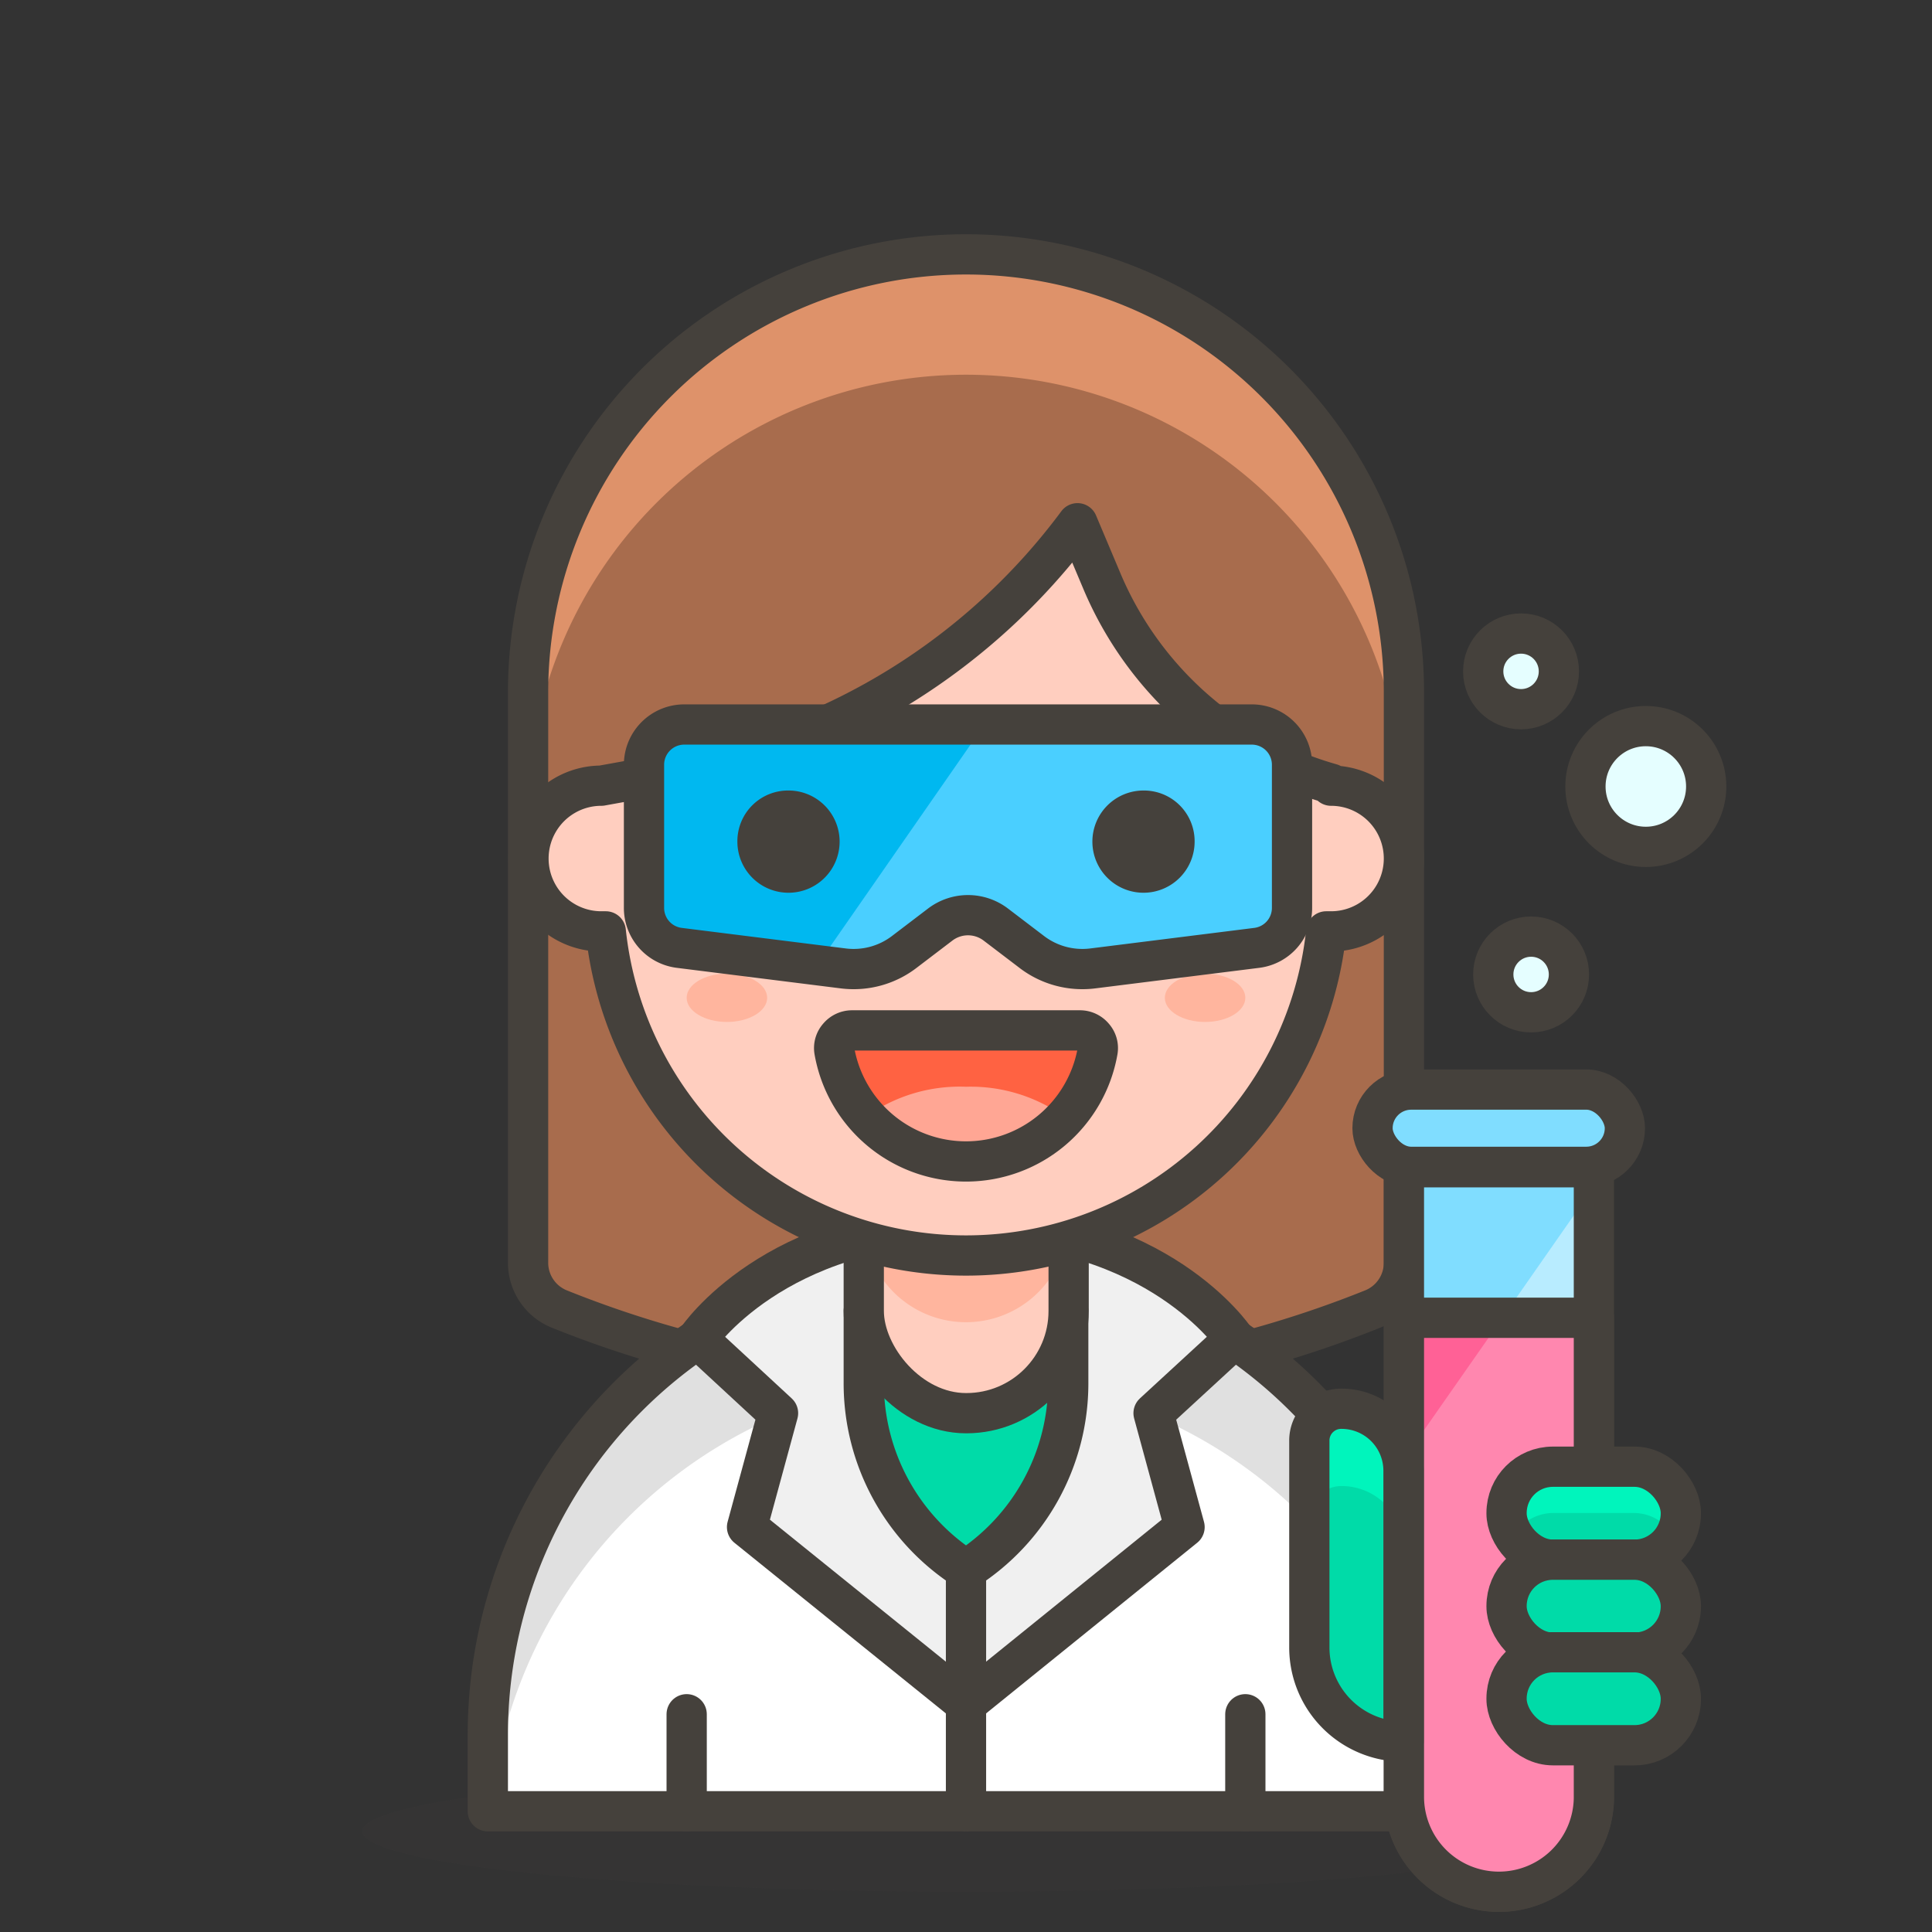 <svg id="Icons" xmlns="http://www.w3.org/2000/svg" viewBox="0 0 48 48"><rect x="0" y="0" width="48" height="48" fill="#333333" stroke="none"/><defs><style>.cls-1{fill:#a86c4d;}.cls-2{fill:#de926a;}.cls-3{fill:none;}.cls-15,.cls-18,.cls-19,.cls-24,.cls-3,.cls-7,.cls-8{stroke:#45413c;stroke-linecap:round;stroke-linejoin:round;}.cls-24,.cls-4{fill:#45413c;}.cls-4{opacity:0.15;}.cls-5{fill:#fff;}.cls-6{fill:#e0e0e0;}.cls-7{fill:#f0f0f0;}.cls-16,.cls-8{fill:#00dba8;}.cls-19,.cls-9{fill:#ffcebf;}.cls-10{fill:#ffb59e;}.cls-11,.cls-15{fill:#80ddff;}.cls-12{fill:#b8ecff;}.cls-13{fill:#ff6196;}.cls-14{fill:#ff87af;}.cls-17{fill:#00f5bc;}.cls-18{fill:#e5feff;}.cls-20{fill:#ff6242;}.cls-21{fill:#ffa694;}.cls-22{fill:#00b8f0;}.cls-23{fill:#4acfff;}</style></defs><title>160-woman-scientist-2</title><path id="_Path_" data-name="&lt;Path&gt;" class="cls-1" d="M24,6.32A10.88,10.88,0,0,1,34.88,17.19V31.38a1.24,1.24,0,0,1-.77,1.14h0a27.09,27.09,0,0,1-20.22,0h0a1.24,1.24,0,0,1-.77-1.14V17.19A10.88,10.88,0,0,1,24,6.32Z"/><path id="_Path_2" data-name="&lt;Path&gt;" class="cls-2" d="M24,6.32A10.88,10.88,0,0,0,13.12,17.19v3a10.88,10.88,0,0,1,21.76,0v-3A10.88,10.88,0,0,0,24,6.32Z"/><path id="_Path_3" data-name="&lt;Path&gt;" class="cls-3" d="M24,6.32A10.88,10.88,0,0,1,34.88,17.19V31.38a1.24,1.24,0,0,1-.77,1.14h0a27.09,27.09,0,0,1-20.22,0h0a1.24,1.24,0,0,1-.77-1.14V17.19A10.88,10.88,0,0,1,24,6.32Z"/><ellipse id="_Ellipse_" data-name="&lt;Ellipse&gt;" class="cls-4" cx="24" cy="45.5" rx="15" ry="1.5"/><path id="_Rectangle_" data-name="&lt;Rectangle&gt;" class="cls-5" d="M24,31.22h0A11.88,11.88,0,0,1,35.88,43.1V45a0,0,0,0,1,0,0H12.12a0,0,0,0,1,0,0V43.1A11.88,11.88,0,0,1,24,31.22Z"/><path id="_Path_4" data-name="&lt;Path&gt;" class="cls-6" d="M24,31.22A11.88,11.88,0,0,0,12.12,43.1V45h.06a11.87,11.87,0,0,1,23.64,0h.06V43.1A11.88,11.88,0,0,0,24,31.22Z"/><path id="_Rectangle_2" data-name="&lt;Rectangle&gt;" class="cls-3" d="M24,31.22h0A11.88,11.88,0,0,1,35.88,43.1V45a0,0,0,0,1,0,0H12.12a0,0,0,0,1,0,0V43.1A11.88,11.88,0,0,1,24,31.22Z"/><path class="cls-7" d="M30.67,33.26S28.76,30.41,24,30.41s-6.67,2.85-6.67,2.85l2,1.85-.77,2.83L24,42.33l5.43-4.39-.77-2.83Z"/><path id="_Path_5" data-name="&lt;Path&gt;" class="cls-8" d="M26.54,32.57v1.82A5.49,5.49,0,0,1,24,39h0a5.49,5.49,0,0,1-2.54-4.65V32.57Z"/><rect id="_Rectangle_3" data-name="&lt;Rectangle&gt;" class="cls-9" x="21.46" y="27.17" width="5.09" height="7.94" rx="2.54" ry="2.54"/><path id="_Path_6" data-name="&lt;Path&gt;" class="cls-10" d="M24,27.17a2.54,2.54,0,0,0-2.54,2.54v.6a2.54,2.54,0,0,0,5.08,0v-.59A2.54,2.54,0,0,0,24,27.17Z"/><rect id="_Rectangle_4" data-name="&lt;Rectangle&gt;" class="cls-3" x="21.46" y="27.17" width="5.09" height="7.94" rx="2.54" ry="2.54"/><line id="_Path_7" data-name="&lt;Path&gt;" class="cls-3" x1="17.06" y1="45" x2="17.06" y2="42.59"/><line id="_Path_8" data-name="&lt;Path&gt;" class="cls-3" x1="30.94" y1="45" x2="30.94" y2="42.59"/><line id="_Path_9" data-name="&lt;Path&gt;" class="cls-3" x1="24" y1="39.04" x2="24" y2="45"/><path id="_Rectangle_5" data-name="&lt;Rectangle&gt;" class="cls-11" d="M34.87,29H39.6a0,0,0,0,1,0,0V44.68A2.36,2.36,0,0,1,37.24,47h0a2.36,2.36,0,0,1-2.36-2.36V29A0,0,0,0,1,34.87,29Z"/><path id="_Path_10" data-name="&lt;Path&gt;" class="cls-12" d="M39.6,29.48l-4.73,6.78v8.42a2.37,2.37,0,0,0,4.73,0Z"/><path id="_Rectangle_6" data-name="&lt;Rectangle&gt;" class="cls-3" d="M34.87,29H39.6a0,0,0,0,1,0,0V44.68A2.36,2.36,0,0,1,37.24,47h0a2.36,2.36,0,0,1-2.36-2.36V29A0,0,0,0,1,34.87,29Z"/><path id="_Rectangle_7" data-name="&lt;Rectangle&gt;" class="cls-13" d="M34.87,32.74H39.6a0,0,0,0,1,0,0V44.68A2.36,2.36,0,0,1,37.24,47h0a2.36,2.36,0,0,1-2.36-2.36V32.74a0,0,0,0,1,0,0Z"/><path id="_Path_11" data-name="&lt;Path&gt;" class="cls-14" d="M34.87,36.26v8.42a2.37,2.37,0,0,0,4.73,0V32.74H37.33Z"/><path id="_Rectangle_8" data-name="&lt;Rectangle&gt;" class="cls-3" d="M34.87,32.74H39.6a0,0,0,0,1,0,0V44.68A2.36,2.36,0,0,1,37.24,47h0a2.36,2.36,0,0,1-2.36-2.36V32.74A0,0,0,0,1,34.87,32.74Z"/><rect id="_Rectangle_9" data-name="&lt;Rectangle&gt;" class="cls-15" x="34.1" y="27.07" width="6.27" height="1.92" rx="0.96" ry="0.96"/><rect id="_Rectangle_10" data-name="&lt;Rectangle&gt;" class="cls-16" x="37.43" y="36.44" width="4.33" height="2.31" rx="1.15" ry="1.15"/><path class="cls-17" d="M38.59,37.59h2a1.16,1.16,0,0,1,1,.58,1.15,1.15,0,0,0,.16-.58,1.16,1.16,0,0,0-1.16-1.15h-2a1.16,1.16,0,0,0-1.16,1.15,1.15,1.15,0,0,0,.16.58A1.16,1.16,0,0,1,38.59,37.59Z"/><rect id="_Rectangle_11" data-name="&lt;Rectangle&gt;" class="cls-3" x="37.43" y="36.44" width="4.33" height="2.31" rx="1.15" ry="1.15"/><rect id="_Rectangle_12" data-name="&lt;Rectangle&gt;" class="cls-8" x="37.43" y="38.75" width="4.33" height="2.31" rx="1.15" ry="1.15"/><rect id="_Rectangle_13" data-name="&lt;Rectangle&gt;" class="cls-8" x="37.43" y="41.05" width="4.33" height="2.31" rx="1.15" ry="1.15"/><path id="_Rectangle_14" data-name="&lt;Rectangle&gt;" class="cls-16" d="M33.33,35h0a1.54,1.54,0,0,1,1.54,1.54v6.73a0,0,0,0,1,0,0h0a2.34,2.34,0,0,1-2.34-2.34V35.8A.79.79,0,0,1,33.33,35Z"/><path id="_Path_12" data-name="&lt;Path&gt;" class="cls-17" d="M33.33,35a.79.79,0,0,0-.79.8v1.91a.79.79,0,0,1,.79-.79,1.54,1.54,0,0,1,1.54,1.54V36.55A1.54,1.54,0,0,0,33.33,35Z"/><path id="_Rectangle_15" data-name="&lt;Rectangle&gt;" class="cls-3" d="M33.33,35h0a1.54,1.54,0,0,1,1.54,1.54v6.73a0,0,0,0,1,0,0h0a2.34,2.34,0,0,1-2.34-2.34V35.8A.79.79,0,0,1,33.33,35Z"/><circle id="_Path_13" data-name="&lt;Path&gt;" class="cls-18" cx="38.04" cy="24.21" r="0.94"/><circle id="_Path_14" data-name="&lt;Path&gt;" class="cls-18" cx="37.79" cy="16.68" r="0.94"/><circle id="_Path_15" data-name="&lt;Path&gt;" class="cls-18" cx="40.89" cy="19.54" r="1.5"/><g id="_Group_" data-name="&lt;Group&gt;"><path id="_Path_16" data-name="&lt;Path&gt;" class="cls-19" d="M33.07,19.47a8.77,8.77,0,0,1-5.68-5L26.77,13a15.92,15.92,0,0,1-9.95,6.18l-1.88.34a1.81,1.81,0,1,0,0,3.62h.11a9,9,0,0,0,17.9,0h.12a1.81,1.81,0,1,0,0-3.62Z"/></g><g id="_Group_2" data-name="&lt;Group&gt;"><g id="_Group_3" data-name="&lt;Group&gt;"><g id="_Group_4" data-name="&lt;Group&gt;"><g id="_Group_5" data-name="&lt;Group&gt;"><g id="_Group_6" data-name="&lt;Group&gt;"><g id="_Group_7" data-name="&lt;Group&gt;"><g id="_Group_8" data-name="&lt;Group&gt;"><path id="_Path_17" data-name="&lt;Path&gt;" class="cls-20" d="M21.16,25.6a.44.44,0,0,0-.33.16.42.42,0,0,0-.1.35,3.32,3.32,0,0,0,6.54,0,.42.42,0,0,0-.1-.35.44.44,0,0,0-.33-.16Z"/><path id="_Path_18" data-name="&lt;Path&gt;" class="cls-21" d="M24,27a4,4,0,0,0-2.52.77,3.36,3.36,0,0,0,5,0A4,4,0,0,0,24,27Z"/></g></g></g></g></g></g></g><g id="_Group_9" data-name="&lt;Group&gt;"><path id="_Path_19" data-name="&lt;Path&gt;" class="cls-3" d="M21.16,25.6a.44.44,0,0,0-.33.16.42.42,0,0,0-.1.35,3.32,3.32,0,0,0,6.54,0,.42.42,0,0,0-.1-.35.44.44,0,0,0-.33-.16Z"/></g><ellipse id="_Ellipse_2" data-name="&lt;Ellipse&gt;" class="cls-10" cx="18.06" cy="24.79" rx="1" ry="0.6"/><ellipse id="_Ellipse_3" data-name="&lt;Ellipse&gt;" class="cls-10" cx="29.94" cy="24.79" rx="1" ry="0.6"/><path id="_Path_20" data-name="&lt;Path&gt;" class="cls-22" d="M16,19v3.55a1,1,0,0,0,.88,1l4.07.51a2.07,2.07,0,0,0,1.53-.42l.88-.67a1.14,1.14,0,0,1,1.38,0l.88.67a2.07,2.07,0,0,0,1.53.42l4.07-.51a1,1,0,0,0,.88-1V19a1,1,0,0,0-1-1H17A1,1,0,0,0,16,19Z"/><path id="_Path_21" data-name="&lt;Path&gt;" class="cls-23" d="M32.05,19a1,1,0,0,0-1-1H24.46l-4.17,6,.61.08a2.07,2.07,0,0,0,1.53-.42l.88-.67a1.14,1.14,0,0,1,1.38,0l.88.67a2.07,2.07,0,0,0,1.53.42l4.07-.51a1,1,0,0,0,.88-1Z"/><path id="_Path_22" data-name="&lt;Path&gt;" class="cls-3" d="M16,19v3.55a1,1,0,0,0,.88,1l4.07.51a2.07,2.07,0,0,0,1.53-.42l.88-.67a1.14,1.14,0,0,1,1.38,0l.88.67a2.07,2.07,0,0,0,1.53.42l4.07-.51a1,1,0,0,0,.88-1V19a1,1,0,0,0-1-1H17A1,1,0,0,0,16,19Z"/><path id="_Path_23" data-name="&lt;Path&gt;" class="cls-24" d="M18.82,20.91a.77.77,0,1,0,.77-.77A.76.76,0,0,0,18.82,20.91Z"/><path id="_Path_24" data-name="&lt;Path&gt;" class="cls-24" d="M29.18,20.91a.77.77,0,1,1-.77-.77A.76.76,0,0,1,29.18,20.91Z"/></svg>